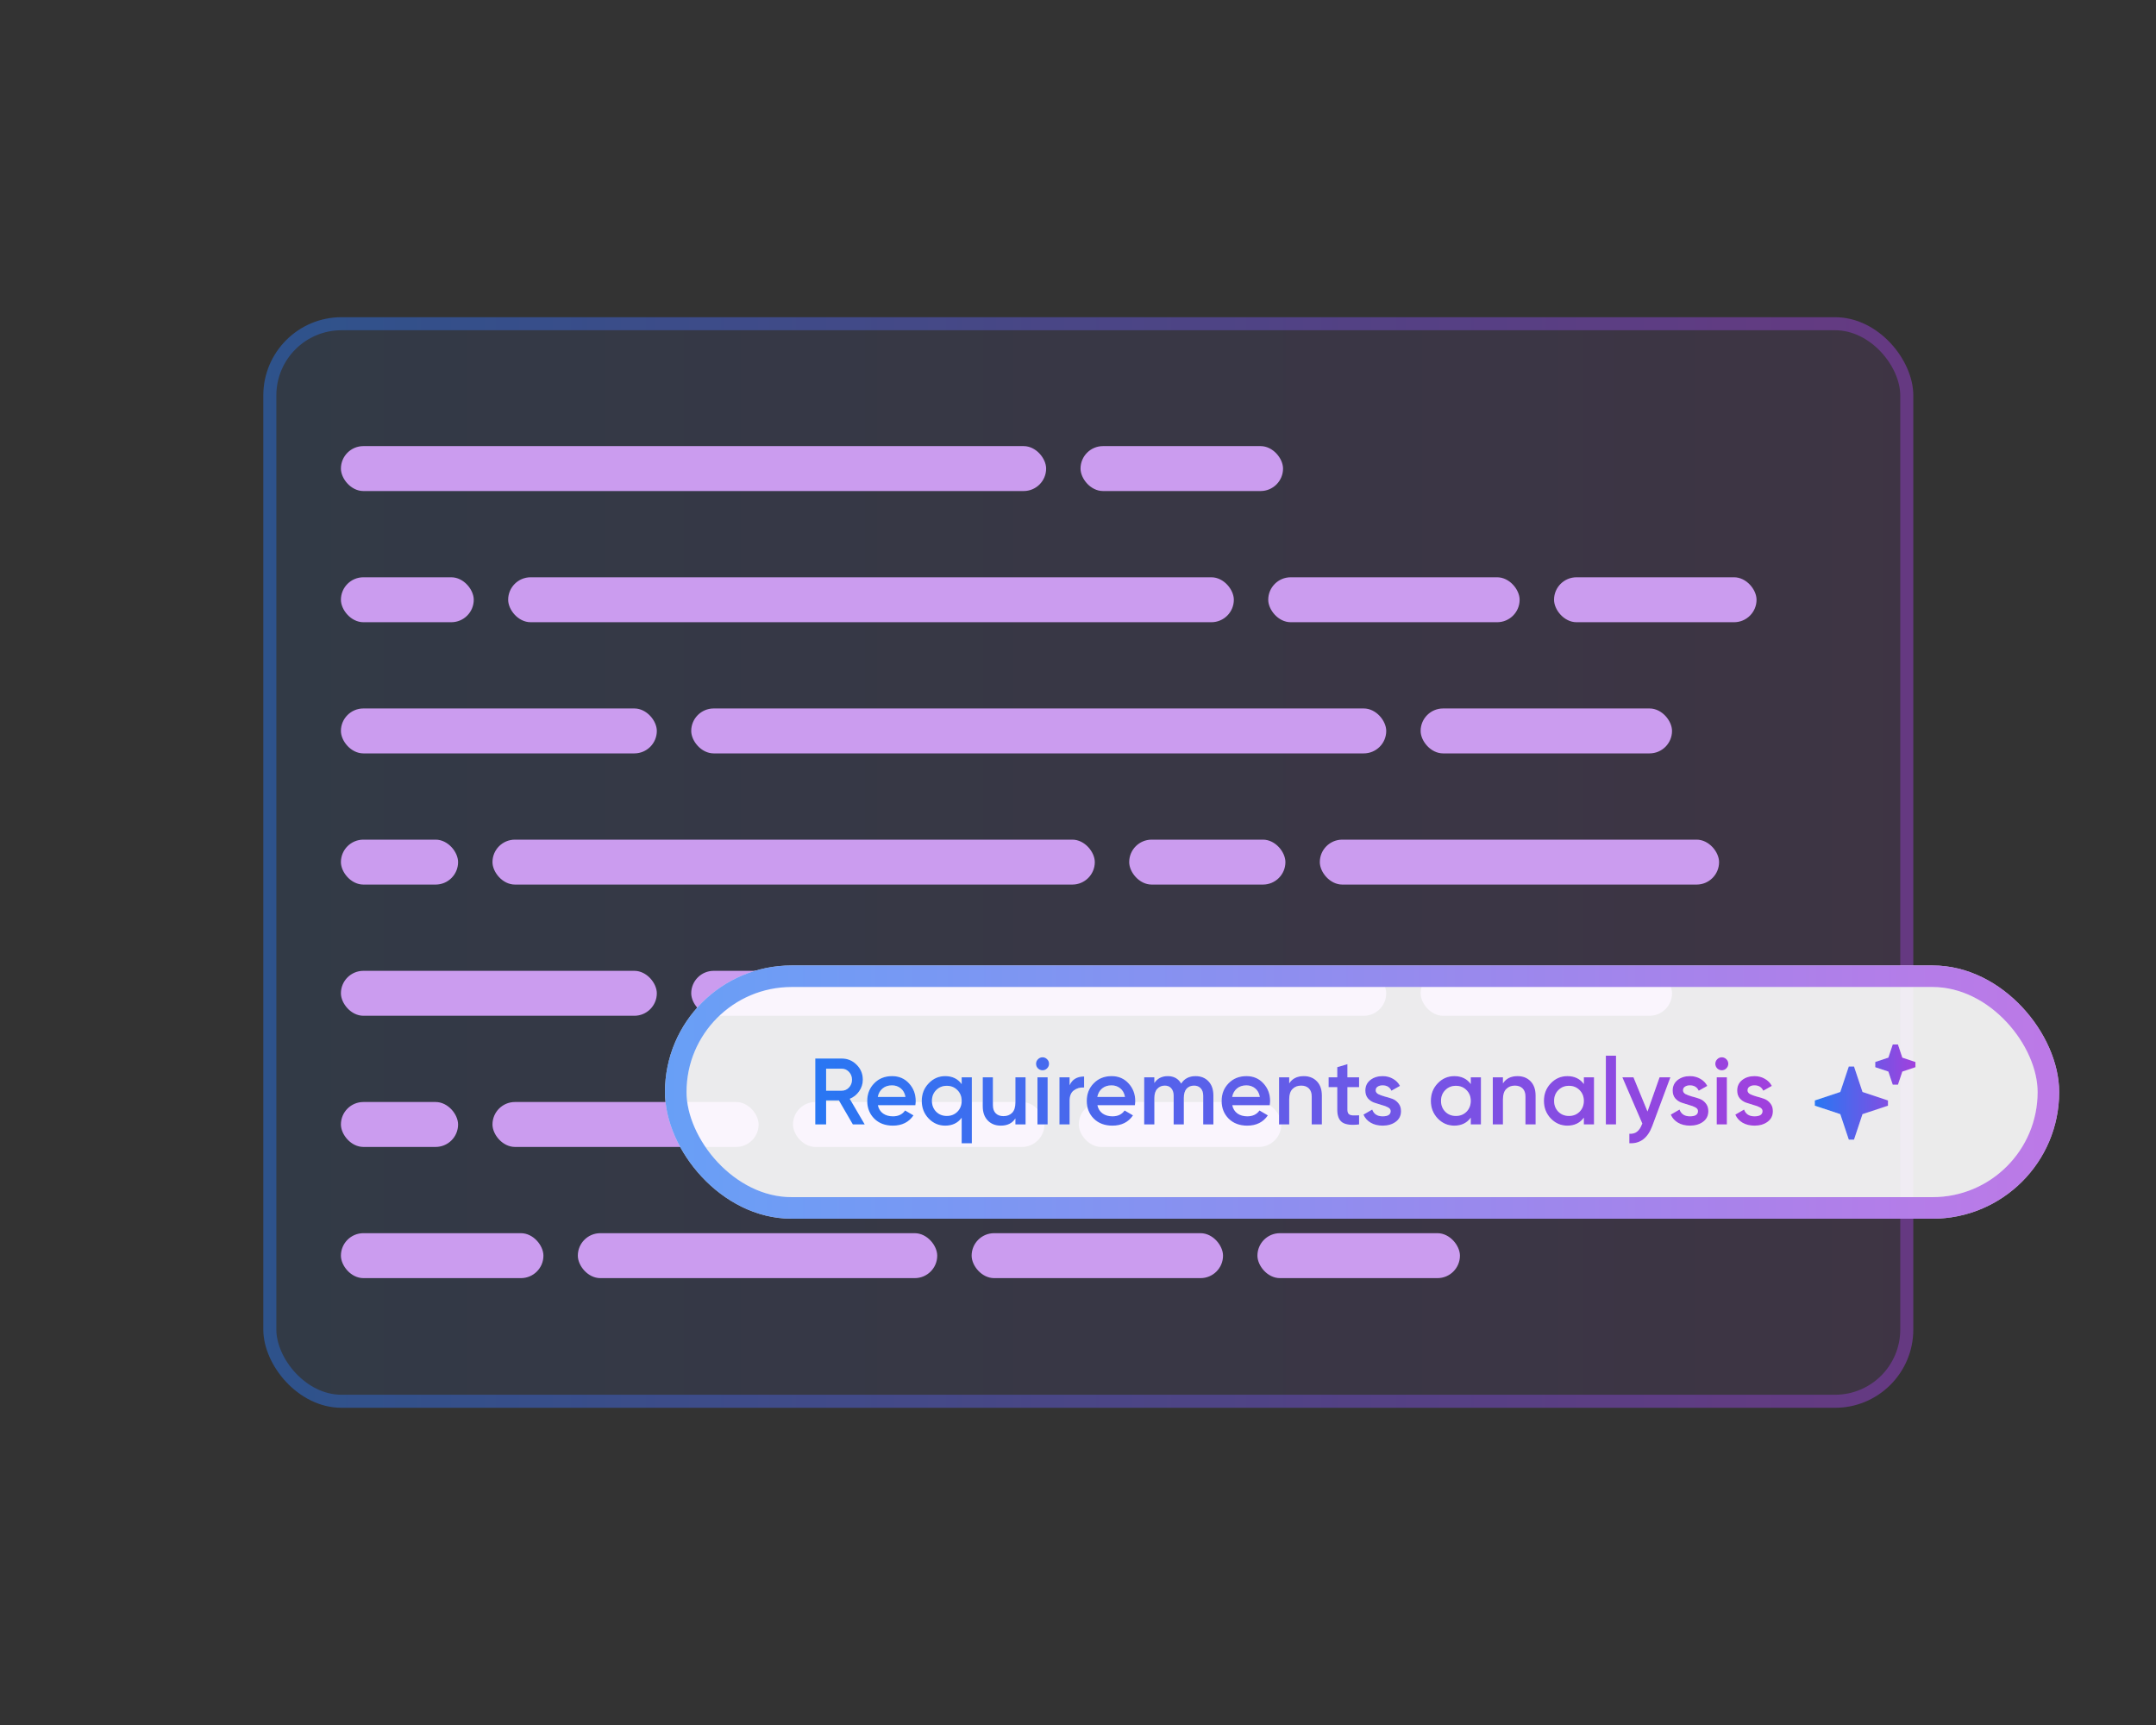 <svg xmlns="http://www.w3.org/2000/svg" width="300" height="240" viewBox="0 0 300 240" fill="none"><rect x="0" y="0" width="300" height="240" fill="#333333" stroke="none"/><g clip-path="url(#clip0_904_326)"><rect x="36.641" y="44.133" width="229.587" height="151.732" rx="10.882" fill="url(#paint0_linear_904_326)" fill-opacity="0.1"></rect><rect x="37.547" y="45.04" width="227.774" height="149.918" rx="9.975" stroke="url(#paint1_linear_904_326)" stroke-opacity="0.4" stroke-width="1.814"></rect><rect x="47.438" y="62.067" width="98.127" height="6.251" rx="3.126" fill="#CB9CEF"></rect><rect x="150.353" y="62.067" width="28.178" height="6.251" rx="3.126" fill="#CB9CEF"></rect><rect x="47.438" y="80.318" width="18.483" height="6.251" rx="3.126" fill="#CB9CEF"></rect><rect x="70.709" y="80.318" width="100.975" height="6.251" rx="3.126" fill="#CB9CEF"></rect><rect x="176.471" y="80.318" width="34.98" height="6.251" rx="3.126" fill="#CB9CEF"></rect><rect x="216.239" y="80.318" width="28.178" height="6.251" rx="3.126" fill="#CB9CEF"></rect><rect x="47.438" y="98.569" width="43.956" height="6.251" rx="3.126" fill="#CB9CEF"></rect><rect x="96.182" y="98.569" width="96.707" height="6.251" rx="3.126" fill="#CB9CEF"></rect><rect x="197.676" y="98.569" width="34.98" height="6.251" rx="3.126" fill="#CB9CEF"></rect><rect x="47.438" y="116.82" width="16.302" height="6.251" rx="3.126" fill="#CB9CEF"></rect><rect x="68.527" y="116.82" width="83.81" height="6.251" rx="3.126" fill="#CB9CEF"></rect><rect x="157.124" y="116.82" width="21.736" height="6.251" rx="3.126" fill="#CB9CEF"></rect><rect x="183.648" y="116.82" width="55.555" height="6.251" rx="3.126" fill="#CB9CEF"></rect><rect x="47.438" y="135.072" width="43.956" height="6.251" rx="3.126" fill="#CB9CEF"></rect><rect x="96.182" y="135.072" width="96.707" height="6.251" rx="3.126" fill="#CB9CEF"></rect><rect x="197.676" y="135.072" width="34.98" height="6.251" rx="3.126" fill="#CB9CEF"></rect><rect x="47.438" y="153.323" width="16.302" height="6.251" rx="3.126" fill="#CB9CEF"></rect><rect x="68.527" y="153.323" width="37.029" height="6.251" rx="3.126" fill="#CB9CEF"></rect><rect x="110.344" y="153.323" width="34.98" height="6.251" rx="3.126" fill="#CB9CEF"></rect><rect x="150.112" y="153.323" width="28.178" height="6.251" rx="3.126" fill="#CB9CEF"></rect><rect x="47.438" y="171.574" width="28.178" height="6.251" rx="3.126" fill="#CB9CEF"></rect><rect x="80.403" y="171.574" width="50.009" height="6.251" rx="3.126" fill="#CB9CEF"></rect><rect x="135.2" y="171.574" width="34.98" height="6.251" rx="3.126" fill="#CB9CEF"></rect><rect x="174.967" y="171.574" width="28.178" height="6.251" rx="3.126" fill="#CB9CEF"></rect><rect x="94.027" y="135.823" width="191" height="32.236" rx="16.118" fill="white" fill-opacity="0.9"></rect><rect x="94.027" y="135.823" width="191" height="32.236" rx="16.118" stroke="white" stroke-width="3"></rect><rect x="94.027" y="135.823" width="191" height="32.236" rx="16.118" stroke="url(#paint2_linear_904_326)" stroke-opacity="0.7" stroke-width="3"></rect><path d="M118.671 156.441L116.732 153.101H114.951V156.441H113.444V147.272H117.112C117.933 147.272 118.627 147.56 119.195 148.136C119.771 148.704 120.059 149.398 120.059 150.219C120.059 150.804 119.889 151.341 119.548 151.83C119.216 152.31 118.78 152.66 118.238 152.878L120.321 156.441H118.671ZM114.951 148.686V151.751H117.112C117.514 151.751 117.854 151.603 118.134 151.306C118.413 151.009 118.553 150.647 118.553 150.219C118.553 149.791 118.413 149.429 118.134 149.132C117.854 148.835 117.514 148.686 117.112 148.686H114.951ZM122.154 153.769C122.258 154.266 122.499 154.651 122.874 154.921C123.25 155.183 123.708 155.314 124.249 155.314C125 155.314 125.564 155.043 125.939 154.502L127.105 155.183C126.459 156.135 125.503 156.611 124.236 156.611C123.171 156.611 122.311 156.288 121.656 155.642C121.001 154.987 120.674 154.162 120.674 153.166C120.674 152.188 120.997 151.372 121.643 150.717C122.289 150.053 123.119 149.721 124.132 149.721C125.092 149.721 125.878 150.057 126.489 150.73C127.109 151.402 127.419 152.219 127.419 153.179C127.419 153.328 127.402 153.524 127.367 153.769H122.154ZM122.141 152.616H125.992C125.895 152.083 125.673 151.682 125.324 151.411C124.983 151.14 124.581 151.005 124.118 151.005C123.594 151.005 123.158 151.149 122.809 151.437C122.459 151.725 122.237 152.118 122.141 152.616ZM133.813 149.891H135.227V159.06H133.813V155.511C133.28 156.244 132.516 156.611 131.52 156.611C130.621 156.611 129.853 156.279 129.215 155.615C128.578 154.952 128.259 154.135 128.259 153.166C128.259 152.205 128.578 151.393 129.215 150.73C129.853 150.057 130.621 149.721 131.52 149.721C132.516 149.721 133.28 150.092 133.813 150.834V149.891ZM130.263 154.672C130.656 155.065 131.149 155.262 131.743 155.262C132.337 155.262 132.83 155.065 133.223 154.672C133.616 154.271 133.813 153.769 133.813 153.166C133.813 152.564 133.616 152.066 133.223 151.673C132.83 151.271 132.337 151.07 131.743 151.07C131.149 151.07 130.656 151.271 130.263 151.673C129.87 152.066 129.674 152.564 129.674 153.166C129.674 153.769 129.87 154.271 130.263 154.672ZM141.29 149.891H142.705V156.441H141.29V155.602C140.863 156.275 140.186 156.611 139.26 156.611C138.509 156.611 137.902 156.371 137.439 155.891C136.977 155.41 136.745 154.751 136.745 153.913V149.891H138.16V153.769C138.16 154.258 138.291 154.633 138.553 154.895C138.815 155.157 139.173 155.288 139.627 155.288C140.125 155.288 140.526 155.135 140.832 154.83C141.138 154.515 141.29 154.039 141.29 153.402V149.891ZM145.695 148.647C145.521 148.822 145.311 148.909 145.067 148.909C144.822 148.909 144.608 148.822 144.425 148.647C144.25 148.464 144.163 148.25 144.163 148.005C144.163 147.761 144.25 147.551 144.425 147.376C144.599 147.193 144.813 147.101 145.067 147.101C145.32 147.101 145.534 147.193 145.708 147.376C145.883 147.551 145.97 147.761 145.97 148.005C145.97 148.25 145.879 148.464 145.695 148.647ZM144.359 156.441V149.891H145.774V156.441H144.359ZM148.831 150.992C149.189 150.18 149.862 149.774 150.848 149.774V151.306C150.307 151.271 149.835 151.402 149.434 151.699C149.032 151.987 148.831 152.467 148.831 153.14V156.441H147.416V149.891H148.831V150.992ZM152.7 153.769C152.805 154.266 153.045 154.651 153.42 154.921C153.796 155.183 154.254 155.314 154.796 155.314C155.547 155.314 156.11 155.043 156.485 154.502L157.651 155.183C157.005 156.135 156.049 156.611 154.783 156.611C153.717 156.611 152.857 156.288 152.202 155.642C151.547 154.987 151.22 154.162 151.22 153.166C151.22 152.188 151.543 151.372 152.189 150.717C152.835 150.053 153.665 149.721 154.678 149.721C155.638 149.721 156.424 150.057 157.036 150.73C157.656 151.402 157.966 152.219 157.966 153.179C157.966 153.328 157.948 153.524 157.913 153.769H152.7ZM152.687 152.616H156.538C156.442 152.083 156.219 151.682 155.87 151.411C155.529 151.14 155.127 151.005 154.665 151.005C154.141 151.005 153.704 151.149 153.355 151.437C153.006 151.725 152.783 152.118 152.687 152.616ZM166.362 149.721C167.104 149.721 167.703 149.961 168.157 150.442C168.611 150.922 168.838 151.568 168.838 152.38V156.441H167.423V152.472C167.423 152.018 167.31 151.668 167.083 151.424C166.855 151.171 166.545 151.044 166.153 151.044C165.716 151.044 165.367 151.188 165.105 151.476C164.851 151.764 164.725 152.197 164.725 152.773V156.441H163.31V152.472C163.31 152.018 163.201 151.668 162.983 151.424C162.773 151.171 162.472 151.044 162.079 151.044C161.651 151.044 161.302 151.193 161.031 151.489C160.76 151.778 160.625 152.205 160.625 152.773V156.441H159.21V149.891H160.625V150.677C161.044 150.04 161.668 149.721 162.498 149.721C163.336 149.721 163.956 150.066 164.358 150.756C164.795 150.066 165.463 149.721 166.362 149.721ZM171.465 153.769C171.57 154.266 171.81 154.651 172.186 154.921C172.561 155.183 173.019 155.314 173.561 155.314C174.312 155.314 174.875 155.043 175.251 154.502L176.416 155.183C175.77 156.135 174.814 156.611 173.548 156.611C172.482 156.611 171.622 156.288 170.967 155.642C170.312 154.987 169.985 154.162 169.985 153.166C169.985 152.188 170.308 151.372 170.954 150.717C171.6 150.053 172.43 149.721 173.443 149.721C174.404 149.721 175.189 150.057 175.801 150.73C176.421 151.402 176.731 152.219 176.731 153.179C176.731 153.328 176.713 153.524 176.678 153.769H171.465ZM171.452 152.616H175.303C175.207 152.083 174.984 151.682 174.635 151.411C174.294 151.14 173.893 151.005 173.43 151.005C172.906 151.005 172.469 151.149 172.12 151.437C171.771 151.725 171.548 152.118 171.452 152.616ZM181.42 149.721C182.171 149.721 182.778 149.961 183.241 150.442C183.704 150.922 183.935 151.581 183.935 152.419V156.441H182.521V152.564C182.521 152.074 182.39 151.699 182.128 151.437C181.866 151.175 181.508 151.044 181.054 151.044C180.556 151.044 180.154 151.201 179.849 151.516C179.543 151.821 179.39 152.293 179.39 152.93V156.441H177.975V149.891H179.39V150.73C179.818 150.057 180.495 149.721 181.42 149.721ZM189.113 151.254H187.489V154.397C187.489 154.668 187.55 154.864 187.672 154.987C187.794 155.1 187.973 155.166 188.209 155.183C188.454 155.192 188.755 155.188 189.113 155.17V156.441C188.03 156.572 187.253 156.48 186.782 156.166C186.31 155.843 186.074 155.253 186.074 154.397V151.254H184.869V149.891H186.074V148.477L187.489 148.058V149.891H189.113V151.254ZM191.424 151.699C191.424 151.917 191.542 152.092 191.777 152.223C192.022 152.345 192.314 152.454 192.655 152.55C193.004 152.638 193.353 152.743 193.703 152.865C194.052 152.987 194.345 153.197 194.58 153.493C194.825 153.782 194.947 154.148 194.947 154.594C194.947 155.223 194.703 155.716 194.214 156.074C193.733 156.432 193.126 156.611 192.393 156.611C191.747 156.611 191.192 156.476 190.729 156.205C190.267 155.934 189.93 155.559 189.721 155.078L190.939 154.371C191.166 155 191.651 155.314 192.393 155.314C193.135 155.314 193.506 155.07 193.506 154.581C193.506 154.371 193.384 154.201 193.14 154.07C192.904 153.939 192.611 153.83 192.262 153.742C191.921 153.646 191.576 153.537 191.227 153.415C190.878 153.293 190.581 153.092 190.336 152.812C190.101 152.524 189.983 152.162 189.983 151.725C189.983 151.123 190.21 150.638 190.664 150.271C191.127 149.904 191.699 149.721 192.38 149.721C192.921 149.721 193.402 149.843 193.821 150.088C194.249 150.324 194.576 150.655 194.803 151.083L193.611 151.751C193.384 151.254 192.974 151.005 192.38 151.005C192.109 151.005 191.882 151.066 191.699 151.188C191.515 151.302 191.424 151.472 191.424 151.699ZM204.652 149.891H206.067V156.441H204.652V155.498C204.12 156.24 203.356 156.611 202.36 156.611C201.461 156.611 200.692 156.279 200.055 155.615C199.417 154.943 199.099 154.127 199.099 153.166C199.099 152.197 199.417 151.38 200.055 150.717C200.692 150.053 201.461 149.721 202.36 149.721C203.356 149.721 204.12 150.088 204.652 150.821V149.891ZM201.103 154.672C201.496 155.065 201.989 155.262 202.583 155.262C203.177 155.262 203.67 155.065 204.063 154.672C204.456 154.271 204.652 153.769 204.652 153.166C204.652 152.564 204.456 152.066 204.063 151.673C203.67 151.271 203.177 151.07 202.583 151.07C201.989 151.07 201.496 151.271 201.103 151.673C200.71 152.066 200.513 152.564 200.513 153.166C200.513 153.769 200.71 154.271 201.103 154.672ZM211.161 149.721C211.912 149.721 212.519 149.961 212.981 150.442C213.444 150.922 213.676 151.581 213.676 152.419V156.441H212.261V152.564C212.261 152.074 212.13 151.699 211.868 151.437C211.606 151.175 211.248 151.044 210.794 151.044C210.296 151.044 209.895 151.201 209.589 151.516C209.283 151.821 209.131 152.293 209.131 152.93V156.441H207.716V149.891H209.131V150.73C209.558 150.057 210.235 149.721 211.161 149.721ZM220.386 149.891H221.801V156.441H220.386V155.498C219.853 156.24 219.089 156.611 218.094 156.611C217.194 156.611 216.426 156.279 215.788 155.615C215.151 154.943 214.832 154.127 214.832 153.166C214.832 152.197 215.151 151.38 215.788 150.717C216.426 150.053 217.194 149.721 218.094 149.721C219.089 149.721 219.853 150.088 220.386 150.821V149.891ZM216.836 154.672C217.229 155.065 217.723 155.262 218.316 155.262C218.91 155.262 219.404 155.065 219.797 154.672C220.189 154.271 220.386 153.769 220.386 153.166C220.386 152.564 220.189 152.066 219.797 151.673C219.404 151.271 218.91 151.07 218.316 151.07C217.723 151.07 217.229 151.271 216.836 151.673C216.443 152.066 216.247 152.564 216.247 153.166C216.247 153.769 216.443 154.271 216.836 154.672ZM223.449 156.441V146.879H224.864V156.441H223.449ZM230.921 149.891H232.427L229.912 156.65C229.284 158.344 228.218 159.148 226.716 159.06V157.737C227.162 157.764 227.52 157.668 227.79 157.449C228.061 157.24 228.284 156.908 228.458 156.454L228.524 156.323L225.747 149.891H227.293L229.244 154.646L230.921 149.891ZM234.186 151.699C234.186 151.917 234.304 152.092 234.539 152.223C234.784 152.345 235.076 152.454 235.417 152.55C235.766 152.638 236.116 152.743 236.465 152.865C236.814 152.987 237.107 153.197 237.343 153.493C237.587 153.782 237.709 154.148 237.709 154.594C237.709 155.223 237.465 155.716 236.976 156.074C236.495 156.432 235.889 156.611 235.155 156.611C234.509 156.611 233.954 156.476 233.492 156.205C233.029 155.934 232.693 155.559 232.483 155.078L233.701 154.371C233.928 155 234.413 155.314 235.155 155.314C235.897 155.314 236.268 155.07 236.268 154.581C236.268 154.371 236.146 154.201 235.902 154.07C235.666 153.939 235.373 153.83 235.024 153.742C234.684 153.646 234.339 153.537 233.989 153.415C233.64 153.293 233.343 153.092 233.099 152.812C232.863 152.524 232.745 152.162 232.745 151.725C232.745 151.123 232.972 150.638 233.426 150.271C233.889 149.904 234.461 149.721 235.142 149.721C235.683 149.721 236.164 149.843 236.583 150.088C237.011 150.324 237.338 150.655 237.565 151.083L236.373 151.751C236.146 151.254 235.736 151.005 235.142 151.005C234.871 151.005 234.644 151.066 234.461 151.188C234.277 151.302 234.186 151.472 234.186 151.699ZM240.212 148.647C240.038 148.822 239.828 148.909 239.583 148.909C239.339 148.909 239.125 148.822 238.942 148.647C238.767 148.464 238.68 148.25 238.68 148.005C238.68 147.761 238.767 147.551 238.942 147.376C239.116 147.193 239.33 147.101 239.583 147.101C239.837 147.101 240.051 147.193 240.225 147.376C240.4 147.551 240.487 147.761 240.487 148.005C240.487 148.25 240.396 148.464 240.212 148.647ZM238.876 156.441V149.891H240.291V156.441H238.876ZM243.165 151.699C243.165 151.917 243.283 152.092 243.519 152.223C243.764 152.345 244.056 152.454 244.397 152.55C244.746 152.638 245.095 152.743 245.445 152.865C245.794 152.987 246.086 153.197 246.322 153.493C246.567 153.782 246.689 154.148 246.689 154.594C246.689 155.223 246.444 155.716 245.955 156.074C245.475 156.432 244.868 156.611 244.135 156.611C243.489 156.611 242.934 156.476 242.471 156.205C242.008 155.934 241.672 155.559 241.463 155.078L242.681 154.371C242.908 155 243.392 155.314 244.135 155.314C244.877 155.314 245.248 155.07 245.248 154.581C245.248 154.371 245.126 154.201 244.881 154.07C244.646 153.939 244.353 153.83 244.004 153.742C243.663 153.646 243.318 153.537 242.969 153.415C242.62 153.293 242.323 153.092 242.078 152.812C241.843 152.524 241.725 152.162 241.725 151.725C241.725 151.123 241.952 150.638 242.406 150.271C242.869 149.904 243.441 149.721 244.122 149.721C244.663 149.721 245.143 149.843 245.562 150.088C245.99 150.324 246.318 150.655 246.545 151.083L245.353 151.751C245.126 151.254 244.715 151.005 244.122 151.005C243.851 151.005 243.624 151.066 243.441 151.188C243.257 151.302 243.165 151.472 243.165 151.699Z" fill="white"></path><path d="M118.671 156.441L116.732 153.101H114.951V156.441H113.444V147.272H117.112C117.933 147.272 118.627 147.56 119.195 148.136C119.771 148.704 120.059 149.398 120.059 150.219C120.059 150.804 119.889 151.341 119.548 151.83C119.216 152.31 118.78 152.66 118.238 152.878L120.321 156.441H118.671ZM114.951 148.686V151.751H117.112C117.514 151.751 117.854 151.603 118.134 151.306C118.413 151.009 118.553 150.647 118.553 150.219C118.553 149.791 118.413 149.429 118.134 149.132C117.854 148.835 117.514 148.686 117.112 148.686H114.951ZM122.154 153.769C122.258 154.266 122.499 154.651 122.874 154.921C123.25 155.183 123.708 155.314 124.249 155.314C125 155.314 125.564 155.043 125.939 154.502L127.105 155.183C126.459 156.135 125.503 156.611 124.236 156.611C123.171 156.611 122.311 156.288 121.656 155.642C121.001 154.987 120.674 154.162 120.674 153.166C120.674 152.188 120.997 151.372 121.643 150.717C122.289 150.053 123.119 149.721 124.132 149.721C125.092 149.721 125.878 150.057 126.489 150.73C127.109 151.402 127.419 152.219 127.419 153.179C127.419 153.328 127.402 153.524 127.367 153.769H122.154ZM122.141 152.616H125.992C125.895 152.083 125.673 151.682 125.324 151.411C124.983 151.14 124.581 151.005 124.118 151.005C123.594 151.005 123.158 151.149 122.809 151.437C122.459 151.725 122.237 152.118 122.141 152.616ZM133.813 149.891H135.227V159.06H133.813V155.511C133.28 156.244 132.516 156.611 131.52 156.611C130.621 156.611 129.853 156.279 129.215 155.615C128.578 154.952 128.259 154.135 128.259 153.166C128.259 152.205 128.578 151.393 129.215 150.73C129.853 150.057 130.621 149.721 131.52 149.721C132.516 149.721 133.28 150.092 133.813 150.834V149.891ZM130.263 154.672C130.656 155.065 131.149 155.262 131.743 155.262C132.337 155.262 132.83 155.065 133.223 154.672C133.616 154.271 133.813 153.769 133.813 153.166C133.813 152.564 133.616 152.066 133.223 151.673C132.83 151.271 132.337 151.07 131.743 151.07C131.149 151.07 130.656 151.271 130.263 151.673C129.87 152.066 129.674 152.564 129.674 153.166C129.674 153.769 129.87 154.271 130.263 154.672ZM141.29 149.891H142.705V156.441H141.29V155.602C140.863 156.275 140.186 156.611 139.26 156.611C138.509 156.611 137.902 156.371 137.439 155.891C136.977 155.41 136.745 154.751 136.745 153.913V149.891H138.16V153.769C138.16 154.258 138.291 154.633 138.553 154.895C138.815 155.157 139.173 155.288 139.627 155.288C140.125 155.288 140.526 155.135 140.832 154.83C141.138 154.515 141.29 154.039 141.29 153.402V149.891ZM145.695 148.647C145.521 148.822 145.311 148.909 145.067 148.909C144.822 148.909 144.608 148.822 144.425 148.647C144.25 148.464 144.163 148.25 144.163 148.005C144.163 147.761 144.25 147.551 144.425 147.376C144.599 147.193 144.813 147.101 145.067 147.101C145.32 147.101 145.534 147.193 145.708 147.376C145.883 147.551 145.97 147.761 145.97 148.005C145.97 148.25 145.879 148.464 145.695 148.647ZM144.359 156.441V149.891H145.774V156.441H144.359ZM148.831 150.992C149.189 150.18 149.862 149.774 150.848 149.774V151.306C150.307 151.271 149.835 151.402 149.434 151.699C149.032 151.987 148.831 152.467 148.831 153.14V156.441H147.416V149.891H148.831V150.992ZM152.7 153.769C152.805 154.266 153.045 154.651 153.42 154.921C153.796 155.183 154.254 155.314 154.796 155.314C155.547 155.314 156.11 155.043 156.485 154.502L157.651 155.183C157.005 156.135 156.049 156.611 154.783 156.611C153.717 156.611 152.857 156.288 152.202 155.642C151.547 154.987 151.22 154.162 151.22 153.166C151.22 152.188 151.543 151.372 152.189 150.717C152.835 150.053 153.665 149.721 154.678 149.721C155.638 149.721 156.424 150.057 157.036 150.73C157.656 151.402 157.966 152.219 157.966 153.179C157.966 153.328 157.948 153.524 157.913 153.769H152.7ZM152.687 152.616H156.538C156.442 152.083 156.219 151.682 155.87 151.411C155.529 151.14 155.127 151.005 154.665 151.005C154.141 151.005 153.704 151.149 153.355 151.437C153.006 151.725 152.783 152.118 152.687 152.616ZM166.362 149.721C167.104 149.721 167.703 149.961 168.157 150.442C168.611 150.922 168.838 151.568 168.838 152.38V156.441H167.423V152.472C167.423 152.018 167.31 151.668 167.083 151.424C166.855 151.171 166.545 151.044 166.153 151.044C165.716 151.044 165.367 151.188 165.105 151.476C164.851 151.764 164.725 152.197 164.725 152.773V156.441H163.31V152.472C163.31 152.018 163.201 151.668 162.983 151.424C162.773 151.171 162.472 151.044 162.079 151.044C161.651 151.044 161.302 151.193 161.031 151.489C160.76 151.778 160.625 152.205 160.625 152.773V156.441H159.21V149.891H160.625V150.677C161.044 150.04 161.668 149.721 162.498 149.721C163.336 149.721 163.956 150.066 164.358 150.756C164.795 150.066 165.463 149.721 166.362 149.721ZM171.465 153.769C171.57 154.266 171.81 154.651 172.186 154.921C172.561 155.183 173.019 155.314 173.561 155.314C174.312 155.314 174.875 155.043 175.251 154.502L176.416 155.183C175.77 156.135 174.814 156.611 173.548 156.611C172.482 156.611 171.622 156.288 170.967 155.642C170.312 154.987 169.985 154.162 169.985 153.166C169.985 152.188 170.308 151.372 170.954 150.717C171.6 150.053 172.43 149.721 173.443 149.721C174.404 149.721 175.189 150.057 175.801 150.73C176.421 151.402 176.731 152.219 176.731 153.179C176.731 153.328 176.713 153.524 176.678 153.769H171.465ZM171.452 152.616H175.303C175.207 152.083 174.984 151.682 174.635 151.411C174.294 151.14 173.893 151.005 173.43 151.005C172.906 151.005 172.469 151.149 172.12 151.437C171.771 151.725 171.548 152.118 171.452 152.616ZM181.42 149.721C182.171 149.721 182.778 149.961 183.241 150.442C183.704 150.922 183.935 151.581 183.935 152.419V156.441H182.521V152.564C182.521 152.074 182.39 151.699 182.128 151.437C181.866 151.175 181.508 151.044 181.054 151.044C180.556 151.044 180.154 151.201 179.849 151.516C179.543 151.821 179.39 152.293 179.39 152.93V156.441H177.975V149.891H179.39V150.73C179.818 150.057 180.495 149.721 181.42 149.721ZM189.113 151.254H187.489V154.397C187.489 154.668 187.55 154.864 187.672 154.987C187.794 155.1 187.973 155.166 188.209 155.183C188.454 155.192 188.755 155.188 189.113 155.17V156.441C188.03 156.572 187.253 156.48 186.782 156.166C186.31 155.843 186.074 155.253 186.074 154.397V151.254H184.869V149.891H186.074V148.477L187.489 148.058V149.891H189.113V151.254ZM191.424 151.699C191.424 151.917 191.542 152.092 191.777 152.223C192.022 152.345 192.314 152.454 192.655 152.55C193.004 152.638 193.353 152.743 193.703 152.865C194.052 152.987 194.345 153.197 194.58 153.493C194.825 153.782 194.947 154.148 194.947 154.594C194.947 155.223 194.703 155.716 194.214 156.074C193.733 156.432 193.126 156.611 192.393 156.611C191.747 156.611 191.192 156.476 190.729 156.205C190.267 155.934 189.93 155.559 189.721 155.078L190.939 154.371C191.166 155 191.651 155.314 192.393 155.314C193.135 155.314 193.506 155.07 193.506 154.581C193.506 154.371 193.384 154.201 193.14 154.07C192.904 153.939 192.611 153.83 192.262 153.742C191.921 153.646 191.576 153.537 191.227 153.415C190.878 153.293 190.581 153.092 190.336 152.812C190.101 152.524 189.983 152.162 189.983 151.725C189.983 151.123 190.21 150.638 190.664 150.271C191.127 149.904 191.699 149.721 192.38 149.721C192.921 149.721 193.402 149.843 193.821 150.088C194.249 150.324 194.576 150.655 194.803 151.083L193.611 151.751C193.384 151.254 192.974 151.005 192.38 151.005C192.109 151.005 191.882 151.066 191.699 151.188C191.515 151.302 191.424 151.472 191.424 151.699ZM204.652 149.891H206.067V156.441H204.652V155.498C204.12 156.24 203.356 156.611 202.36 156.611C201.461 156.611 200.692 156.279 200.055 155.615C199.417 154.943 199.099 154.127 199.099 153.166C199.099 152.197 199.417 151.38 200.055 150.717C200.692 150.053 201.461 149.721 202.36 149.721C203.356 149.721 204.12 150.088 204.652 150.821V149.891ZM201.103 154.672C201.496 155.065 201.989 155.262 202.583 155.262C203.177 155.262 203.67 155.065 204.063 154.672C204.456 154.271 204.652 153.769 204.652 153.166C204.652 152.564 204.456 152.066 204.063 151.673C203.67 151.271 203.177 151.07 202.583 151.07C201.989 151.07 201.496 151.271 201.103 151.673C200.71 152.066 200.513 152.564 200.513 153.166C200.513 153.769 200.71 154.271 201.103 154.672ZM211.161 149.721C211.912 149.721 212.519 149.961 212.981 150.442C213.444 150.922 213.676 151.581 213.676 152.419V156.441H212.261V152.564C212.261 152.074 212.13 151.699 211.868 151.437C211.606 151.175 211.248 151.044 210.794 151.044C210.296 151.044 209.895 151.201 209.589 151.516C209.283 151.821 209.131 152.293 209.131 152.93V156.441H207.716V149.891H209.131V150.73C209.558 150.057 210.235 149.721 211.161 149.721ZM220.386 149.891H221.801V156.441H220.386V155.498C219.853 156.24 219.089 156.611 218.094 156.611C217.194 156.611 216.426 156.279 215.788 155.615C215.151 154.943 214.832 154.127 214.832 153.166C214.832 152.197 215.151 151.38 215.788 150.717C216.426 150.053 217.194 149.721 218.094 149.721C219.089 149.721 219.853 150.088 220.386 150.821V149.891ZM216.836 154.672C217.229 155.065 217.723 155.262 218.316 155.262C218.91 155.262 219.404 155.065 219.797 154.672C220.189 154.271 220.386 153.769 220.386 153.166C220.386 152.564 220.189 152.066 219.797 151.673C219.404 151.271 218.91 151.07 218.316 151.07C217.723 151.07 217.229 151.271 216.836 151.673C216.443 152.066 216.247 152.564 216.247 153.166C216.247 153.769 216.443 154.271 216.836 154.672ZM223.449 156.441V146.879H224.864V156.441H223.449ZM230.921 149.891H232.427L229.912 156.65C229.284 158.344 228.218 159.148 226.716 159.06V157.737C227.162 157.764 227.52 157.668 227.79 157.449C228.061 157.24 228.284 156.908 228.458 156.454L228.524 156.323L225.747 149.891H227.293L229.244 154.646L230.921 149.891ZM234.186 151.699C234.186 151.917 234.304 152.092 234.539 152.223C234.784 152.345 235.076 152.454 235.417 152.55C235.766 152.638 236.116 152.743 236.465 152.865C236.814 152.987 237.107 153.197 237.343 153.493C237.587 153.782 237.709 154.148 237.709 154.594C237.709 155.223 237.465 155.716 236.976 156.074C236.495 156.432 235.889 156.611 235.155 156.611C234.509 156.611 233.954 156.476 233.492 156.205C233.029 155.934 232.693 155.559 232.483 155.078L233.701 154.371C233.928 155 234.413 155.314 235.155 155.314C235.897 155.314 236.268 155.07 236.268 154.581C236.268 154.371 236.146 154.201 235.902 154.07C235.666 153.939 235.373 153.83 235.024 153.742C234.684 153.646 234.339 153.537 233.989 153.415C233.64 153.293 233.343 153.092 233.099 152.812C232.863 152.524 232.745 152.162 232.745 151.725C232.745 151.123 232.972 150.638 233.426 150.271C233.889 149.904 234.461 149.721 235.142 149.721C235.683 149.721 236.164 149.843 236.583 150.088C237.011 150.324 237.338 150.655 237.565 151.083L236.373 151.751C236.146 151.254 235.736 151.005 235.142 151.005C234.871 151.005 234.644 151.066 234.461 151.188C234.277 151.302 234.186 151.472 234.186 151.699ZM240.212 148.647C240.038 148.822 239.828 148.909 239.583 148.909C239.339 148.909 239.125 148.822 238.942 148.647C238.767 148.464 238.68 148.25 238.68 148.005C238.68 147.761 238.767 147.551 238.942 147.376C239.116 147.193 239.33 147.101 239.583 147.101C239.837 147.101 240.051 147.193 240.225 147.376C240.4 147.551 240.487 147.761 240.487 148.005C240.487 148.25 240.396 148.464 240.212 148.647ZM238.876 156.441V149.891H240.291V156.441H238.876ZM243.165 151.699C243.165 151.917 243.283 152.092 243.519 152.223C243.764 152.345 244.056 152.454 244.397 152.55C244.746 152.638 245.095 152.743 245.445 152.865C245.794 152.987 246.086 153.197 246.322 153.493C246.567 153.782 246.689 154.148 246.689 154.594C246.689 155.223 246.444 155.716 245.955 156.074C245.475 156.432 244.868 156.611 244.135 156.611C243.489 156.611 242.934 156.476 242.471 156.205C242.008 155.934 241.672 155.559 241.463 155.078L242.681 154.371C242.908 155 243.392 155.314 244.135 155.314C244.877 155.314 245.248 155.07 245.248 154.581C245.248 154.371 245.126 154.201 244.881 154.07C244.646 153.939 244.353 153.83 244.004 153.742C243.663 153.646 243.318 153.537 242.969 153.415C242.62 153.293 242.323 153.092 242.078 152.812C241.843 152.524 241.725 152.162 241.725 151.725C241.725 151.123 241.952 150.638 242.406 150.271C242.869 149.904 243.441 149.721 244.122 149.721C244.663 149.721 245.143 149.843 245.562 150.088C245.99 150.324 246.318 150.655 246.545 151.083L245.353 151.751C245.126 151.254 244.715 151.005 244.122 151.005C243.851 151.005 243.624 151.066 243.441 151.188C243.257 151.302 243.165 151.472 243.165 151.699Z" fill="url(#paint3_linear_904_326)"></path><path fill-rule="evenodd" clip-rule="evenodd" d="M256.072 151.925L257.254 148.38H257.979L259.161 151.925L262.706 153.107V153.832L259.161 155.013L257.979 158.558H257.254L256.072 155.013L252.527 153.832V153.107L256.072 151.925Z" fill="white"></path><path fill-rule="evenodd" clip-rule="evenodd" d="M256.072 151.925L257.254 148.38H257.979L259.161 151.925L262.706 153.107V153.832L259.161 155.013L257.979 158.558H257.254L256.072 155.013L252.527 153.832V153.107L256.072 151.925Z" fill="url(#paint4_linear_904_326)"></path><path fill-rule="evenodd" clip-rule="evenodd" d="M262.76 147.148L263.369 145.323H264.094L264.702 147.148L266.527 147.756V148.481L264.702 149.09L264.094 150.915H263.369L262.76 149.09L260.935 148.481V147.756L262.76 147.148Z" fill="white"></path><path fill-rule="evenodd" clip-rule="evenodd" d="M262.76 147.148L263.369 145.323H264.094L264.702 147.148L266.527 147.756V148.481L264.702 149.09L264.094 150.915H263.369L262.76 149.09L260.935 148.481V147.756L262.76 147.148Z" fill="url(#paint5_linear_904_326)"></path></g><defs><linearGradient id="paint0_linear_904_326" x1="36.641" y1="119.999" x2="266.228" y2="119.999" gradientUnits="userSpaceOnUse"><stop stop-color="#2877F3"></stop><stop offset="1" stop-color="#A140DD"></stop></linearGradient><linearGradient id="paint1_linear_904_326" x1="36.641" y1="119.999" x2="266.228" y2="119.999" gradientUnits="userSpaceOnUse"><stop stop-color="#2877F3"></stop><stop offset="1" stop-color="#A140DD"></stop></linearGradient><linearGradient id="paint2_linear_904_326" x1="92.527" y1="151.941" x2="286.527" y2="151.941" gradientUnits="userSpaceOnUse"><stop stop-color="#2877F3"></stop><stop offset="1" stop-color="#A140DD"></stop></linearGradient><linearGradient id="paint3_linear_904_326" x1="112.527" y1="151.941" x2="247.527" y2="151.941" gradientUnits="userSpaceOnUse"><stop stop-color="#2877F3"></stop><stop offset="1" stop-color="#A140DD"></stop></linearGradient><linearGradient id="paint4_linear_904_326" x1="252.527" y1="151.941" x2="266.527" y2="151.941" gradientUnits="userSpaceOnUse"><stop stop-color="#2877F3"></stop><stop offset="1" stop-color="#A140DD"></stop></linearGradient><linearGradient id="paint5_linear_904_326" x1="252.527" y1="151.941" x2="266.527" y2="151.941" gradientUnits="userSpaceOnUse"><stop stop-color="#2877F3"></stop><stop offset="1" stop-color="#A140DD"></stop></linearGradient><clipPath id="clip0_904_326"><rect width="300" height="240" fill="white"></rect></clipPath></defs></svg>